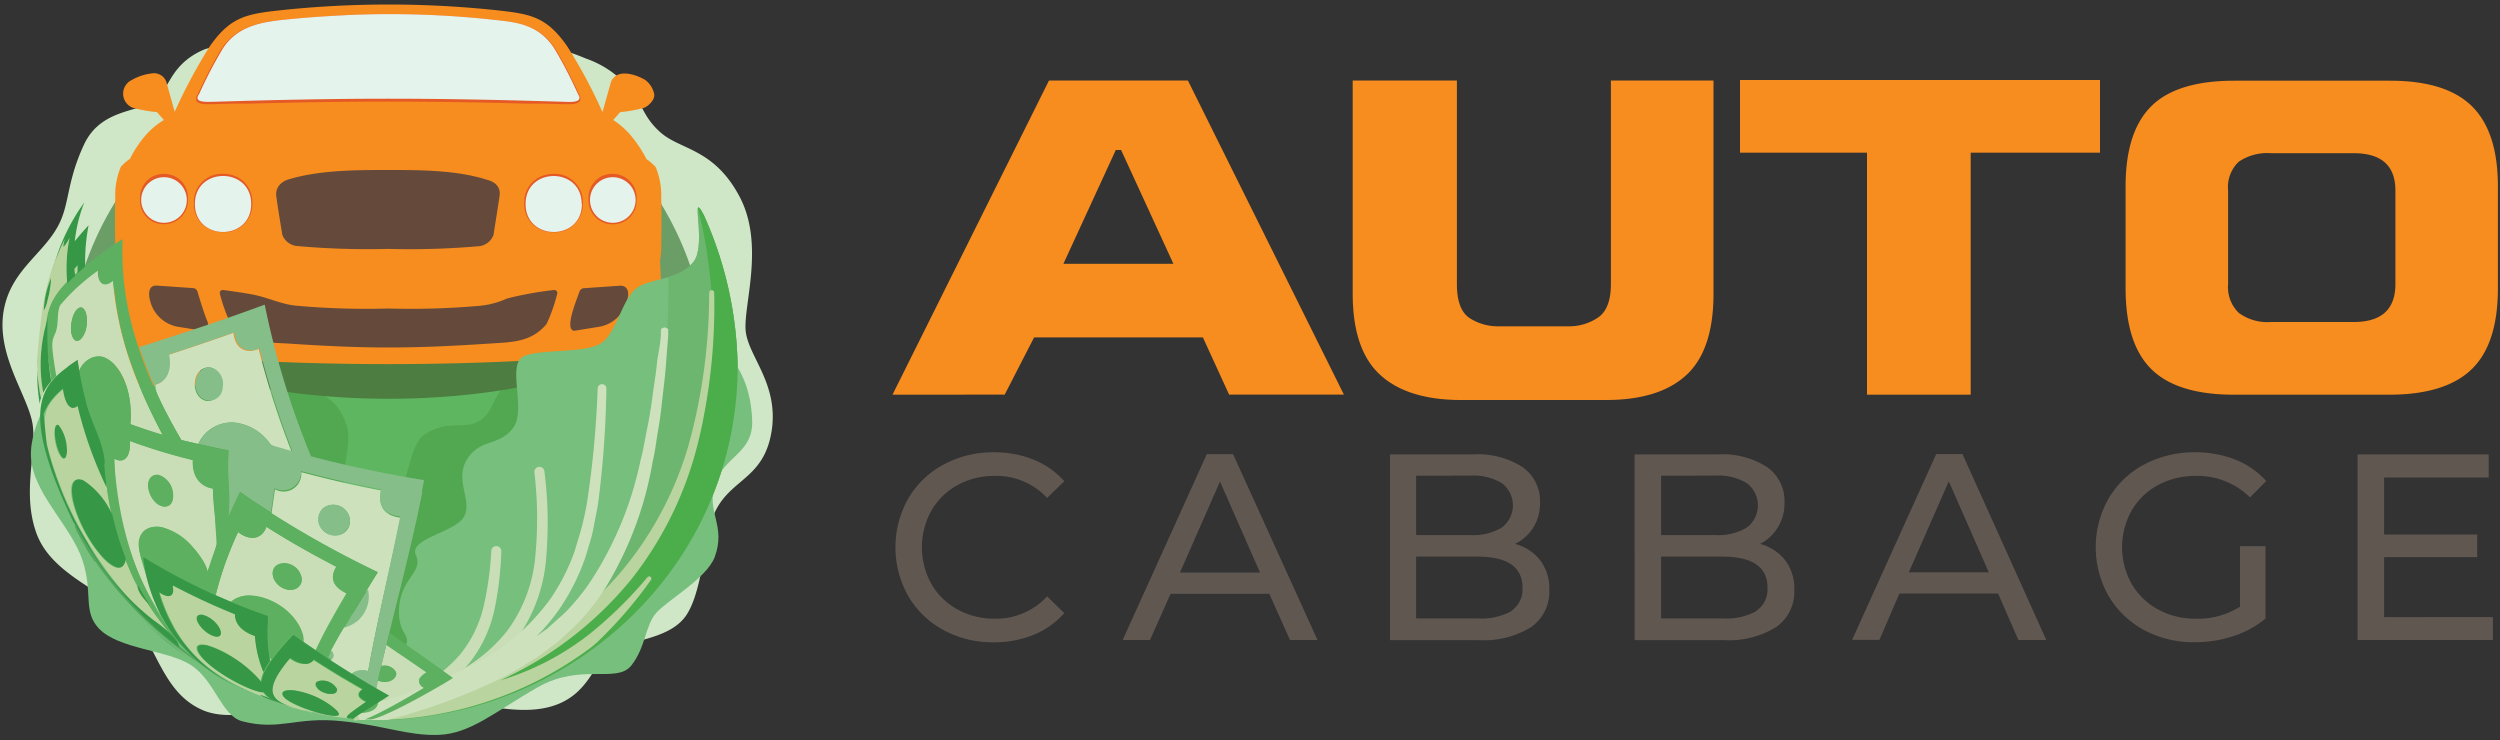 <svg xmlns="http://www.w3.org/2000/svg" width="250" height="74" viewBox="0 0 250 74"><rect x="0" y="0" width="250" height="74" fill="#333333" stroke="none"/><defs><style>.cls-1{fill:#cfe7c7;}.cls-2{fill:#76bf7d;}.cls-3{fill:#6b9e66;}.cls-4{fill:#5fb660;}.cls-5{fill:#51a850;}.cls-6{fill:#4d7d41;}.cls-7{fill:#f78d1e;}.cls-8{fill:#e45925;}.cls-9{fill:#654a3b;}.cls-10{fill:#e5f3ed;}.cls-11{fill:#6db66f;}.cls-12{fill:#4cad4b;}.cls-13{fill:#c9deb7;}.cls-14{fill:#bad4a0;}.cls-15{fill:#cde1bc;}.cls-16{fill:#86be8a;}.cls-17{fill:#5db05f;}.cls-18{fill:#54a55d;}.cls-19{fill:#369846;}.cls-20{fill:#615751;}.cls-21{fill:none;}</style></defs><title>250x74Autocabbage_logo-wb_2</title><g id="Layer_2_copy" data-name="Layer 2 copy"><path class="cls-1" d="M74.56,33c-.19-2.61,1.92-8.61-.62-13.37S68.1,15,66.12,13.3,64.17,10,62.85,8.72a10,10,0,0,0-4.27-2.87A22.42,22.42,0,0,0,49.3,4.08c-2.91,0-25.63-.58-29,.92s-3.4,4.07-4.81,5.08c-1.59,1.14-5.42.79-7.09,4.38S6.95,20.16,6,22.21c-1.46,3.14-4.94,4.7-5.64,8.91s2.11,8,2.81,10.85-1.06,7,.45,11.29,7,5.88,9.55,8.63,3.08,7.35,7.05,9.1,10.2-1.58,13.47-1.53c2.35,0,7.89,1.6,11.55,1,2.45-.41,6.47,1.26,10.06.13s4.13-4.36,5.57-5.41c1.64-1.19,6-1.09,7.74-3.63s1.87-8.49,3-10.58c1.66-3.19,4.92-3.17,5.59-8.12C77.79,38.21,74.75,35.56,74.56,33Z"/><path class="cls-2" d="M43.81,73.49c3.26-.1,5.68-2.33,10-4.78s7.87-.31,9.33-2.17,1.36-4,2.51-5.28,5-3.42,5.82-5.55c1.16-3.17-.83-4.44,0-7.24s3.83-3.1,3.75-6.35c-.22-8.32-7.38-9.72-8.33-11-1.08-1.42-57.33,4.69-59.58,6.06C5.42,38.33,2.58,43,3.17,46.38s4,6.39,5.08,9.65,0,5.06,1.63,6.81c2,2.11,6.89,2.14,9.25,3.69s3,5,5.06,5.59c3.81,1,5.44-.5,10,0C38.39,72.54,40.82,73.59,43.81,73.49Z"/><circle class="cls-3" cx="38.76" cy="37" r="32"/><path class="cls-4" d="M69.26,41.4c0,16.84-15.75,30.5-30.5,30.5C23,71.9,8.26,58.24,8.26,41.4a30.5,30.5,0,1,1,61,0Z"/><path class="cls-5" d="M62,32.62c-2-.29-2.49,4.85-4.7,5.74s-3.42-1.92-5.68-.76-2.08,3.5-3.64,4.47-3-.19-5.49,1.34c-1.6,1-1.59,5-3.25,7.47S31.86,64.37,38.16,66.6C50.57,71,64,32.9,62,32.62Z"/><path class="cls-5" d="M18.48,28.88c1.73.18,1.69,4.71,3.34,5.91s.21,2.27,1.84,3.69,3.22.85,6,.68,4.2,1,5,3.37S33.13,48.8,35.4,50c3.33,1.75,1.22,4.57-4.42,5.58C2.9,60.62,16.75,28.71,18.48,28.88Z"/><path class="cls-6" d="M59.39,36.78c-14,4.78-31.92,3.48-41.63-.17.92-12.66,7.8-6.64,21.9-8.15C52.12,27.13,55.17,29.56,59.39,36.78Z"/><path class="cls-7" d="M66,26.12l.12-.93s.07-4,0-5.35a7.22,7.22,0,0,0-.56-3.14,5.46,5.46,0,0,0-.91-.79,12.69,12.69,0,0,0-1.44-2.21A8.08,8.08,0,0,0,61.32,12l.7-.79a14.19,14.19,0,0,0,2.37-.42c.42-.16,1.23-.86,1-1.51A2.36,2.36,0,0,0,64.53,8c-1-.6-2.89-1.18-3.44.21l-.84,3a51.18,51.18,0,0,0-3.49-6.52c-2-2.91-3.58-3.26-6.59-3.61a102.11,102.11,0,0,0-22.62,0c-3,.35-4.59.7-6.59,3.58a52.88,52.88,0,0,0-3.49,6.52l-.84-3a1.31,1.31,0,0,0-1.23-.86A5.19,5.19,0,0,0,13.18,8a1.51,1.51,0,0,0,.14,2.79,14.19,14.19,0,0,0,2.37.42l.7.79a7.62,7.62,0,0,0-1.93,1.65A11.24,11.24,0,0,0,13,15.88a5.46,5.46,0,0,0-.91.79,7.22,7.22,0,0,0-.56,3.14c-.07,1.37,0,5.35,0,5.35a.74.74,0,0,0,0,.16v0c-.1,2-.18,4-.22,6,0,1.69-.66,6.9,1.64,7.21h6.66A.53.53,0,0,0,20,38c0-.44,0-2.23,0-2.23h0a276.2,276.2,0,0,0,37.61,0c0,.67-.33,2.36.35,2.75h6.66c1.56-.21,1.51-2.42,1.63-4.59C66.3,32.22,66.11,27.92,66,26.12Z"/><path class="cls-8" d="M58,10.08c-.16.28-.62.34-1.11.34h-.45l-2.16-.06-1.7,0c-5.27-.14-9.64-.2-13.76-.2s-8.5.06-13.76.2l-1.7,0-2.15.06h-.11c-.61,0-1.26,0-1.45-.33a.61.61,0,0,1,.12-.64,44,44,0,0,1,2.34-4.51C23.6,2.64,26,2.21,28.14,2s4.15-.37,6.75-.5A95.71,95.71,0,0,1,49.57,2c2.18.24,4.42.48,6,2.94a44.91,44.91,0,0,1,2.35,4.53A.59.59,0,0,1,58,10.08ZM17.63,17.71a2.52,2.52,0,0,0-2.48,0A2.41,2.41,0,0,0,14,19.9a2.36,2.36,0,0,0,2.4,2.52h0A2.39,2.39,0,0,0,18.8,19.9,2.4,2.4,0,0,0,17.63,17.71Zm6.69.4a2.83,2.83,0,0,1,.92,2.19,2.81,2.81,0,0,1-2.94,2.92,3,3,0,0,1-2-.73,2.82,2.82,0,0,1-.92-2.19,2.81,2.81,0,0,1,2.94-2.92A3,3,0,0,1,24.33,18.11Zm39.34,1.8a2.36,2.36,0,0,1-2.4,2.52h0a2.39,2.39,0,0,1-2.41-2.52A2.4,2.4,0,0,1,60,17.71a2.51,2.51,0,0,1,2.48,0A2.41,2.41,0,0,1,63.67,19.9Zm-5.38.4a2.81,2.81,0,0,1-2.94,2.92,3,3,0,0,1-2-.73,2.82,2.82,0,0,1-.92-2.19,2.83,2.83,0,0,1,.92-2.19,3,3,0,0,1,2-.73A2.81,2.81,0,0,1,58.29,20.3Z"/><path class="cls-9" d="M28.89,17.93C32,17,35.62,17,38.83,17s6.85,0,9.94,1c0,0,1.37.28,1.19,1.56-.14,1-.61,3.93-.61,3.93a1.74,1.74,0,0,1-1.56,1.14,80,80,0,0,1-9,.26,79.18,79.18,0,0,1-9-.28,1.74,1.74,0,0,1-1.56-1.14s-.49-2.93-.61-3.93C27.54,18.24,28.89,17.93,28.89,17.93ZM20.28,33.08,18,32.71a3.5,3.5,0,0,1-2.67-1.8c-.33-.61-.9-2.42.37-2.35l3.61.25a.49.49,0,0,1,.44.35c.2.68.68,2.26,1,3C21.05,33.08,20.28,33.08,20.28,33.08Zm34.35-.65c-1.55,1.85-3.59,1.79-5.9,1.94-3.28.22-6.58.38-9.88.38s-6.44-.16-9.66-.37c-2.34-.16-4.58,0-6.12-2a16.1,16.1,0,0,1-1.08-3,.3.3,0,0,1,.33-.38c.95.13,1.89.26,2.83.43,1.54.27,2.93,1,4.48,1.14a78,78,0,0,0,9.22.28,78,78,0,0,0,9.22-.28,8.43,8.43,0,0,0,2.63-.72,35.31,35.31,0,0,1,4.69-.85.3.3,0,0,1,.33.38A16.11,16.11,0,0,1,54.64,32.43Zm7.94-1.93a3.48,3.48,0,0,1-2.86,2.21l-2.28.37c-1-.09.13-2.85.53-3.94a.49.49,0,0,1,.43-.32L62,28.57S63.36,28.43,62.57,30.5Z"/><path class="cls-10" d="M21.25,10.18c-.48,0-2,.13-1.34-.77a44.31,44.31,0,0,1,2.35-4.52c1.37-2.16,3.59-2.64,5.9-2.89s4.49-.39,6.74-.5A95,95,0,0,1,49.56,2c2.15.23,4.36.47,5.9,2.89A44.31,44.31,0,0,1,57.8,9.41c.62.9-.86.79-1.34.77l-3.85-.11c-4.59-.12-9.17-.2-13.76-.2s-9.17.08-13.76.2ZM14.12,20a2.28,2.28,0,1,0,4.56,0A2.28,2.28,0,1,0,14.12,20Zm11,.4c0,3.73-5.63,3.73-5.63,0S25.12,16.66,25.12,20.4ZM59,20a2.28,2.28,0,1,0,4.56,0A2.28,2.28,0,1,0,59,20Zm-.81.4c0,3.73-5.63,3.73-5.63,0S58.17,16.67,58.17,20.4Z"/><path class="cls-2" d="M73.76,36.57a38.07,38.07,0,0,0-3.35-15c-1.5-2.91.27,2.69-1,4.53s-4.08,1.69-5.58,2.59-2.06,4.2-3.49,5.46-6.05.69-7.91,1.45.29,5.37-1.14,7.22-3.22,1-4.56,3.07.53,4.16-.32,5.76-5.58,2.18-4.82,3.87-1.51,2.32-1.68,5.27,1.47,2.47.46,4.24.08,3.71-1.43,4.64-7.76,2.55-.59,2.36C57.83,71.47,73.76,56.14,73.76,36.57Z"/><path class="cls-11" d="M73.76,36.57a38.07,38.07,0,0,0-3.35-15c-1.5-2.91.27,2.69-1,4.53a4.54,4.54,0,0,1-2.56,1.6,100.31,100.31,0,0,1-1.15,15.65,60.29,60.29,0,0,1-4.06,13.46,15.94,15.94,0,0,1-5,6.23,64.69,64.69,0,0,1-12.19,6.94c-2.14.87-3.8,1.48-5,2C58.4,70.91,73.76,55.79,73.76,36.57Z"/><path class="cls-12" d="M73.76,36.57a38.07,38.07,0,0,0-3.35-15c-.39-.75-.55-.93-.62-.76a47.16,47.16,0,0,1,.56,20.86c-.32,2.63-2.42,9.25-4.61,12.17s-4.85,6.55-7,8.23a72.81,72.81,0,0,1-9.33,5.52C47.33,68.59,40,71.07,37.8,72h.53C57.83,71.47,73.76,56.14,73.76,36.57Z"/><path class="cls-13" d="M13,42.41c.47.17,1.46.53,2.85,1h0l.43.13C13.21,37.71,11.75,33.24,11.28,28c-1,.92-1.51.09-1.49-.76,0-.08,0-.18,0-.26l-.56.44A18.53,18.53,0,0,0,6,30.55c-.32.9-.09,1.89-.47,2.77s-.44,1,.1,4.29A14.51,14.51,0,0,1,7.76,36q.07.54.15,1.09c1.28-2.48,3.68-1.68,4.75,1.58A9.41,9.41,0,0,1,13,42.41ZM8.58,33C8.43,33.51,8,34.29,7.52,34c-.85-.65-.29-3.11.51-3.27C8.58,30.67,8.88,31.85,8.58,33Z"/><path class="cls-13" d="M10.4,45.81h0l-.08,0,.1.24v-.21Z"/><path class="cls-13" d="M21.32,49.57c0-.22,0-.52,0-.74,0,0-2.19-.2-2-2.85A57,57,0,0,1,13,44.1v.27c0,1.41-.65,2-1.56,1.51A29.67,29.67,0,0,0,16,61.39s-2.21-5.65-2.14-7.07,1.38-1.92,2.6-1.51a7.5,7.5,0,0,1,4.29,4.28,12.57,12.57,0,0,0,.9-2.64C21.79,52.81,21.36,51.2,21.32,49.57Zm-5.08,1.05c-1.25-.31-1.92-2.44-1-3,.76-.48,2.05.58,2,2C17.33,49.78,17.27,50.81,16.24,50.62Z"/><path class="cls-13" d="M54.44,47.13a.5.5,0,0,0-1,.11h0a39.42,39.42,0,0,1,.1,8.28A14.72,14.72,0,0,1,50.78,63a15.4,15.4,0,0,1-4.27,3.77c.17-.19.35-.36.5-.56a13.11,13.11,0,0,0,2.46-5.35,33.22,33.22,0,0,0,.66-5.72.5.5,0,0,0-1-.06,32.22,32.22,0,0,1-.76,5.52A11.92,11.92,0,0,1,46,65.46a12.84,12.84,0,0,1-3.12,2.63.68.68,0,0,0-.64-.2,1.77,1.77,0,0,0-.36.16c0-.23.24-.51.75-.82l-4-2.75q-.26,1.06-.52,2.12a1.29,1.29,0,0,1,1.49.62c.18.59-.8,1.27-1.83.81l-.18.82,1.22.7-1,.64a1,1,0,0,1,0,.15q1.12-.36,2.2-.79a.21.21,0,0,0,0,.19.65.65,0,0,0,.43.19,27.14,27.14,0,0,1-4,2h-.19l.07.07h1.19A45.43,45.43,0,0,0,45,69.17a18.33,18.33,0,0,0,6.75-5.4,15.9,15.9,0,0,0,2.88-8.13A40.44,40.44,0,0,0,54.44,47.13Z"/><path class="cls-13" d="M36.08,71.33a1.8,1.8,0,0,0-.73.47l0,0,.9.07a.67.67,0,0,1-.17-.26A.72.72,0,0,1,36.08,71.33Z"/><path class="cls-13" d="M37.81,70.33l-1.18.37h0a.72.72,0,0,0-.16.09l-.08,0a.75.75,0,0,0-.27.48l.13,0C36.46,71.29,37.63,71.21,37.81,70.33Z"/><path class="cls-13" d="M27,65.83l0,.25.14-.19h0L27,65.83Z"/><path class="cls-13" d="M33.64,56.68c-2.59-1.35-4.6-2.5-7-4l-.08.21c-.52,1.07-1.63,1.19-2.75.31a35.08,35.08,0,0,0-2.24,6.32l1.52.65c2-1.78,7,.49,7.24,4l1.23.84c.47-1,1.11-2.31,2.86-5.3l.24-.41C32.85,58.51,33.24,57.32,33.64,56.68ZM28.92,59c-1.5-.18-2.14-1.85-1.24-2.46a1.75,1.75,0,0,1,2.5,1.39C30.18,58,30.16,59,28.92,59Z"/><path class="cls-14" d="M63.19,57.86A35.82,35.82,0,0,0,69.8,44.27a58.11,58.11,0,0,0,1.62-15,.25.25,0,0,0-.5,0A57.43,57.43,0,0,1,69,44a34.75,34.75,0,0,1-6.74,13A34.81,34.81,0,0,1,50.65,66a53.15,53.15,0,0,1-11.13,3.86l-2.35.09-.61.25,0,0c-.48-.23-1.17-.69-.35-1.25-1.87-1.06-3.06-1.78-4.88-2.95l-.08.1c-.51.5-1.4.39-2.33-.28-3.37,4-1.57,4.56,2.23,5.41h0a2.89,2.89,0,0,1,.51.1l.59.12c.69.13.83.15,1.37.23l1.11.15-.07,0,0,0c0-.11.12-.25.67-.66a1.46,1.46,0,0,0,0,.54,1.49,1.49,0,0,0,.09.36L36,72h1.26a36.34,36.34,0,0,0,21.9-7.3c.2-.17.41-.34.6-.52A42.62,42.62,0,0,0,65.09,58a.22.22,0,0,0-.34-.28A41.87,41.87,0,0,1,59,63.37a27.21,27.21,0,0,1-6.82,3.92c-.69.27-1.39.52-2.1.74l1.26-.63A36.25,36.25,0,0,0,63.19,57.86Zm-31.5,10.3a1.67,1.67,0,0,1,2,.71c.06.2,0,.56-.68.53C31.91,69.28,31.22,68.49,31.68,68.16Zm1.86,3.39-.37,0c-3-.44-5.53-1.84-4.82-2.38s3.91.46,5.26,1.85C34.18,71.56,33.72,71.55,33.55,71.54Zm-29-39C5.22,30,5.22,30,6.45,28.65l.28-.3a15.19,15.19,0,0,1,.22-4.53l-.14.25c-.34.56-.38.57-.51.6,0-.13,0-.21.15-.79A23,23,0,0,0,4.23,31c-.18,1.35-.39,3.15-.48,4.51v.08a18,18,0,0,0,.35,4.23c.07-.2.24-.35.24-.58,0-.75-.22-1.48-.25-2.22A16.28,16.28,0,0,1,4.53,32.59Zm.58-4.76A7.46,7.46,0,0,1,4.76,30a3.23,3.23,0,0,1-.38,1.06.14.14,0,0,1,0-.06A9.68,9.68,0,0,1,5.11,27.82Zm2.35-.22q0-.33-.07-.66a2.55,2.55,0,0,0,.36-.43q0,.41,0,.83l0,0Zm2.61,28C7.8,53,6.07,48,7.82,47.95c.22,0,1.43.12,3.33,3.47-.09-.39-.26-1.21-.42-2.29a2,2,0,0,0,0-.33c-1-2.75-2.22-5.39-2.93-8.23-.66.6-1.24-.08-1.46-1.68l-.35.32c-1.54,1.53-2.66,2.64.38,10.27a37.77,37.77,0,0,0,8.75,12.65l0-.13c.28,0,.68.26,1.74,1.24-3.12-4.3-3.12-4.3-4.35-7.38C12.36,57.41,11.18,56.84,10.07,55.58ZM6.21,45.83c-.77-.72-1-3.28-.52-3.29s.86,1.34.93,2.34C6.65,45.4,6.57,46.08,6.21,45.83ZM31.62,71.28l.63.12.17,0Zm-.45-.1.45.1-.35-.07Zm-4.23-1.33a2,2,0,0,1-.66-.66c-1.82,0-7.23-3.48-6.57-4.57.42-.69,3.93.71,6.37,3.54a3.25,3.25,0,0,1,.29-1,11.21,11.21,0,0,1-.8-3.09c0-.15,0-.35-.05-.51-.73-.25-2-.87-2-2.18a65.71,65.71,0,0,1-6.22-2.89l0,.19c.17.94-.39,1.15-1.37.5,2,6.53,6,8.7,10,10.36l1.71.62a9.66,9.66,0,0,1-1.7-.7A3.42,3.42,0,0,1,26.94,69.85ZM19.8,61.54c.5-.31,1.77.5,2.15,1.36,0,.09.38.91-.49.74C20.4,63.39,19.22,61.89,19.8,61.54Zm8.11,8.76h0l-.24-.08Z"/><path class="cls-15" d="M66.82,33.19l0,.42-.07.84-.13,1.68c-.07,1.12-.21,2.24-.34,3.36s-.24,2.24-.44,3.36-.31,2.24-.58,3.34A35.25,35.25,0,0,1,60.4,59a21.85,21.85,0,0,1-2.11,2.76A11.33,11.33,0,0,1,57.07,63L55.8,64.17c-.94.68-1.82,1.44-2.81,2a31.18,31.18,0,0,1-3,1.71A59.9,59.9,0,0,1,38.73,72l-.8,0h0l-.68,0H36a1,1,0,0,1-.15-.31,1,1,0,0,1,.72-1.21h0l2.33-.59a52,52,0,0,0,7.91-3.15,21.86,21.86,0,0,0,8.22-6.84,20.33,20.33,0,0,0,2.44-4.8c.25-.87.54-1.73.76-2.62s.42-1.78.54-2.69a98.21,98.21,0,0,0,1-11,.44.44,0,0,1,.87,0,99.07,99.07,0,0,1-.78,11.17c-.11.93-.34,1.85-.5,2.78s-.49,1.83-.74,2.75a21.59,21.59,0,0,1-2.5,5.15,19.38,19.38,0,0,1-2.48,3c.35-.25.69-.51,1.05-.75l1.21-1.09a10.18,10.18,0,0,0,1.16-1.13,20.29,20.29,0,0,0,2-2.54,35,35,0,0,0,5-12.14c.3-1.07.45-2.18.68-3.27s.39-2.2.54-3.31.34-2.21.44-3.33L66,34.39l.09-.84,0-.42c.06-.14-.14-.29.39-.39C67,32.92,66.78,33,66.82,33.19ZM22.2,38.79c.23-1.39-.94-2.49-2-1.86s-1,2.85.45,3.17a1.45,1.45,0,0,0,1.53-1.31m6.71,6.32c-1.74-.5-1.74-.5-2.09-1a5,5,0,0,0-3.31-1.85,3.66,3.66,0,0,0-3.66,2.13L18.13,44c-2.43-4.18-2.61-5.12-2.68-5.51,1.14-.24,1.71-1.47,1.38-3,2.48-.82,4.08-1.35,6.09-2.06l.42-.15c.24,2,1.67,2,2.52,1.6a85.44,85.44,0,0,0,3.31,10.31l-.25-.07M35,52.19a1.67,1.67,0,0,0-2.73-1.33,1.6,1.6,0,0,0,1.19,2.67A1.41,1.41,0,0,0,35,52.19M39.8,53c-1,4.72-2.14,9.39-3,14.14a1.81,1.81,0,0,0-1.64.26c-.77-.47-1.36-.85-2.11-1.33a.71.71,0,0,0,0-.95c.69-1.3,1.26-2.25,1.26-2.25.39-.44,1-.43,1.44-.82a3.1,3.1,0,0,0,.93-2.82c0-.06-.08-.15,0-.21.36-.6.73-1.19,1.1-1.78a105.26,105.26,0,0,1-10.63-5.87c.11-.85.21-1.51.35-2.44a1.77,1.77,0,0,0,2.63-1.44l0-.27c3,.78,4.91,1.23,8,1.83-.46,2,.79,2.57,1.92,2.72L39.8,53"/><path class="cls-16" d="M27.1,44.57l.06,0a5.12,5.12,0,0,0-3.65-2.31,3.69,3.69,0,0,0-3.66,2.13c1.11.26,1.81.41,3,.64a66.71,66.71,0,0,0,0,6.68c.41-.9.69-1.51,1.18-2.51.63.44,1.08.75,1.72,1.18.26-2,.56-3.85,1-6l.42.13m-4.9-5.78a1.7,1.7,0,0,0-1.23-2c-1.31-.1-2,1.74-1.1,2.85a1.32,1.32,0,0,0,2.33-.82m8.61,6.85.24.06a82.58,82.58,0,0,1-4.65-15.21l-.83.31c-3.63,1.32-6.59,2.31-11.72,3.94a42.06,42.06,0,0,0,1.74,4.39l-.13-.65c1.14-.24,1.71-1.47,1.38-3,2.75-.91,4.21-1.4,6.51-2.21.24,2,1.67,2,2.52,1.6a84.77,84.77,0,0,0,3.31,10.31l1.65.45m2.44,19.83a.94.94,0,0,0-.17-.38l0,0-.34.67.35.23a.63.63,0,0,0,.18-.56m3.52-5.66a3.34,3.34,0,0,0-.09-.83l-.08.13c-.93,1.51-1.6,2.6-2.25,3.72a3.22,3.22,0,0,0,2.42-3M35,52.19a1.69,1.69,0,0,0-1.77-1.72,1.47,1.47,0,0,0-.8,2.67,1.52,1.52,0,0,0,2.56-1m7.2-3,.22-1.13a115.44,115.44,0,0,1-15.77-3.65l-.14.77c-.41,2.27-.59,3.53-.82,5.19l1.42.93c.11-.85.21-1.51.35-2.44a1.79,1.79,0,0,0,2.65-1.7c3,.78,4.91,1.23,8,1.83-.46,2,.79,2.57,1.92,2.72C39,56.87,37.73,62,36.82,67.1a1.82,1.82,0,0,0-1.59.21,11.29,11.29,0,0,0,2.41,1.53c1.43-6.57,3.28-13,4.59-19.62"/><path class="cls-17" d="M37.85,70.25s0-.05,0-.07l-.07,0L36,71.3c1.28,0,1.77-.55,1.8-1m1.82-2.81c.06-.43-.43-.88-1.24-.87l-.27,0q-.17.71-.34,1.43c.91.41,1.78-.06,1.85-.58m4.59,1,1.09-.67c-2.1-1.54-4.24-3-6.36-4.54l0,.16c-.15.63-.15.63-.27,1.07l4,2.75c-1.22.77-.71,1.31-.29,1.55-4.67,2.8-5.91,3.15-5.92,3.15l.48,0h.18c1.25-.23,4.57-2,7.14-3.51M7.31,33.82c-.52-.86,0-3.28.91-3,.53.27.54,1.45.35,2.16C8.32,33.89,7.7,34.48,7.31,33.82Zm13.4,23.52c-.22.78-.33,1.33-.39,1.62a54.47,54.47,0,0,1-6-3.23c0,.35.09.6.15.95-1-2.07-.82-4.16,1.51-4a5.81,5.81,0,0,1,3.09,1.79s1.87,2,1.64,2.85Zm-5.24-7.21c-.92-1-.87-2.73.34-2.66a2.12,2.12,0,0,1,1.51,2.11h0C17.32,50.81,16.23,51,15.47,50.13ZM30.35,63.74a3.8,3.8,0,0,1,0,.48l-1.11-.79a24.27,24.27,0,0,0-2.09,2.44L27,65.83a17.83,17.83,0,0,1-.2-4.23c-1.42-.51-2.31-.85-3.65-1.4a2.54,2.54,0,0,1,2-.63C28.17,59.85,30.12,62.17,30.35,63.74Zm7.42-6.55-.14.23c-2.68,4.35-3.9,6.33-4.92,8.38l-1.11-.73c.81-1.72,1.48-2.94,3.09-5.71-.79-.36-2-1.19-1.06-2.68-2.74-1.44-4.43-2.4-7-4-.51,1.4-1.81,1.32-2.83.52a35.24,35.24,0,0,0-2.24,6.32L20.32,59a28.72,28.72,0,0,1,1.39-4.58l0,.08c-.22-1.87-.22-3.77-.44-5.64-.22,0-2.1-.34-2-2.84A57,57,0,0,1,13,44.1c.08,1.87-.77,2.23-1.59,1.76C12,56.36,16.15,62.37,18.59,65c-3.73-3.52-8-9.89-8.22-20.56,0,.45,0,.9,0,1.35h-.05a38.43,38.43,0,0,1-2.4-8.73,2.18,2.18,0,0,1,2.33-1.39c1.86.62,3.07,3.52,2.81,6.74,1,.38,2.13.74,3.28,1.08-3.12-5.78-4.58-10.25-5-15.45l-.15.13c-.48.39-1.44.61-1.33-1.15A19.6,19.6,0,0,0,6,30.55c-.35.89-.09,1.89-.47,2.77s-.44,1,.1,4.29c-.23.23-.29.28-.49.5-1.09-7.33-1.26-8.45,6.61-13.87l.51-.34C12,30.31,13.79,36.5,18.13,44c1.45.38,3,.73,4.69,1.06,0,.26,0,.61,0,.87-.07,1.94.29,3.87,0,5.81v0c.31-.7.65-1.43,1-2.22l.16-.32A98.33,98.33,0,0,0,37.77,57.2Zm-9.84,1.37c-.89-.69-1-2.13.42-2.26a1.8,1.8,0,0,1,1.83,1.6C30.19,59,28.91,59.34,27.93,58.57Z"/><path class="cls-18" d="M18.65,65.64a58.94,58.94,0,0,1-4.9-4.13c.81.76,1.89,1.78,2.73,2.5s2.23,1.69,3.22,2.36l-.17-.11c-.25-.17-.51-.35-.88-.62m1.28.62c-5.78-4.77-5.78-4.77-7.16-6.32a37.49,37.49,0,0,1-5.29-7.68v0c0,.56,0,.56,1.08,2.47l-.08-.14a10.54,10.54,0,0,0,1,1.57l0-.08A38.36,38.36,0,0,0,21,67c-.19-.13-.58-.41-1-.79"/><path class="cls-19" d="M8.44,26.73l-.69.61q0-.41,0-.83a2.56,2.56,0,0,1-.36.43,13.82,13.82,0,0,1,0-2.7s.53-.7,1.47-1.71a19,19,0,0,0-.34,4.09l-.1.09M5.08,38.18a5.35,5.35,0,0,0-.75,1.1,15.39,15.39,0,0,1,.45-7.47l0-.05a29.16,29.16,0,0,0,.34,6.35l-.06.07M4.76,30a3.23,3.23,0,0,1-.38,1.06,9.08,9.08,0,0,1,.73-3.27l0,0A9.14,9.14,0,0,1,4.76,30m-.69,9.89a3.35,3.35,0,0,0-.1.49,17.91,17.91,0,0,1-.23-2.25V36.94l0-1.39A17.49,17.49,0,0,0,3.95,39c0,.25.13.59.15.84a.24.24,0,0,1,0,.07M7.37,27.7c-.31.3-.54.54-.64.65a15.19,15.19,0,0,1,.22-4.53c-.34.59-.47.77-.61.86h0c0-.08-.05-.17.15-.79a19.45,19.45,0,0,0-1.16,2.8l-.18.59.58-1.83A20.11,20.11,0,0,1,8,20.86l.44-.64a14.89,14.89,0,0,0-.92,7.38l-.1.09m6.38,30.91,0-.06,0,0c-.17.32.37,1.22,1.12,1.9-.14-.23-.58-.91-1.08-1.85m-2.53-6.9a7.77,7.77,0,0,0-3-3.67c-1.55-.56-1.35,1.82-.21,4.31,1.48,3.22,3.8,5.38,4.36,4a.81.81,0,0,0,0-.79,29.66,29.66,0,0,1-1.18-3.89m-4.6-6.83a4,4,0,0,0-.82-2.31c-.49-.25-.48,1.16-.1,2.31.24.73.61,1.25.82.88a1.65,1.65,0,0,0,.1-.88m3.81,1.5c-.15-2.15-1.36-4-1.86-6A38.47,38.47,0,0,1,7.76,36l-.31.21c-3,2.09-5.92,4.06,0,16.22v-.15A38.19,38.19,0,0,0,17.9,64.75c0-.27,0-.77-1.9-2.25a25.39,25.39,0,0,1-7.33-8.37,34.09,34.09,0,0,1-4-9.66l-.31-3.07a6,6,0,0,1,1.93-2.52c.22,1.61.8,2.28,1.46,1.68a40.19,40.19,0,0,0,2.93,8.23c-.06-.45-.17-1.28-.25-2.42M24.18,68.83a16,16,0,0,1-9.85-13l0-.12A63.84,63.84,0,0,0,26.79,61.6c0,.18,0,.41,0,.59A15.72,15.72,0,0,0,27,66.08a7.37,7.37,0,0,0-.66,1.13,11.55,11.55,0,0,1-.85-3.6c-.73-.25-2-.87-2-2.18a65.76,65.76,0,0,1-6.22-2.89l0,.19c.17.8-.25,1.25-1.37.5A14.56,14.56,0,0,0,24.18,68.83Zm2.78,1a4.31,4.31,0,0,0,.83.39A8,8,0,0,1,26,69.51h.09a9.16,9.16,0,0,1,.9.34Zm-2.78-1,.12.06-.09,0ZM22,62.9a1,1,0,0,1,.09.49c-.1.59-1.28.17-2-.72-.52-.64-.58-1.27.16-1.19A2.76,2.76,0,0,1,22,62.9Zm9.83,6c-.34-.33-.39-.82.39-.84a1.67,1.67,0,0,1,1.47.83.48.48,0,0,1,0,.12C33.69,69.58,32.42,69.5,31.78,68.88Zm.48,2.52-.64-.12-.25-.05c-.47-.1-.69-.15-1.36-.33l1.16.28h.06Zm6.61-1.86-.14.09c-3.28,2.06-3.28,2.06-3.38,2.21h0c-.46,0-.57-.06-1.15-.13l.53.07a.21.21,0,0,1-.1-.07c0-.16.18-.34,1.54-1.29l.41-.28c-.48-.23-1.17-.69-.35-1.25-1.87-1.06-3.06-1.78-4.88-2.95a1,1,0,0,1-1,.41,2.69,2.69,0,0,1-1.36-.58c-3,3.52-1.75,4.33.44,5l-.21-.06c-1.39-.42-2.5-.82-2.92-1.56l0,.08c-1.07,0-5.2-2.07-6.38-3.82-.18-.26-.66-1.11.69-.9a12,12,0,0,1,5.16,3.3c.33.36.33.36.32.53,0-1,.87-2.36,2.87-4.54l.32-.34A104,104,0,0,0,38.87,69.54ZM33.62,71a.93.93,0,0,1,.27.41c.07.69-4.55-.72-5.44-1.65-.08-.08-.72-.8.78-.74A8.08,8.08,0,0,1,33.62,71Zm-1.36.42.37.07-1-.19.78.15Zm.37.07,1,.16Zm-3.25-.74.63.17-.4-.1Zm4.64,1-.4-.05Zm0,0,.19,0Z"/><path class="cls-7" d="M89.25,39.47,104.9,8.05h13.89l15.6,31.41H122.91l-2.62-5.72H103.41l-2.94,5.72Zm17.09-13.09h11L112.11,15h-.53ZM146.11,40q-5.34,0-8.09-2.51t-2.75-8.12V8.05h10.42V28.41q0,2.51,1.23,3.37a5.2,5.2,0,0,0,3,.85h6.89a5.15,5.15,0,0,0,3-.88q1.28-.88,1.28-3.34V8.05h10.26V29.37q0,5.61-2.7,8.12T160.59,40Zm40.59-.53V15.27H174V8h36v7.27H197.07v24.2Zm36.7,0q-5.66,0-8.25-2.54t-2.59-8.09V18.63q0-5.45,2.56-8t8.28-2.56H239q5.61,0,8.2,2.56t2.59,8v10.2q0,5.56-2.62,8.09T239,39.47Zm3.69-7.27h8.28q4.17,0,4.17-3.79V19.06q0-3.74-4.17-3.74h-8.28a5.07,5.07,0,0,0-3.21.85,3.49,3.49,0,0,0-1.07,2.89v9.35a3.58,3.58,0,0,0,1.07,2.88A4.84,4.84,0,0,0,227.09,32.2Z"/><path class="cls-20" d="M94.34,63a9.08,9.08,0,0,1-3.52-3.4,9.94,9.94,0,0,1,0-9.74,9.06,9.06,0,0,1,3.53-3.4,10.33,10.33,0,0,1,5-1.23,10.53,10.53,0,0,1,4,.73,8.15,8.15,0,0,1,3.08,2.16l-1.72,1.67a6.92,6.92,0,0,0-5.23-2.2,7.57,7.57,0,0,0-3.74.93,6.74,6.74,0,0,0-2.61,2.56,7.54,7.54,0,0,0,0,7.3,6.74,6.74,0,0,0,2.61,2.56,7.57,7.57,0,0,0,3.74.93,6.93,6.93,0,0,0,5.23-2.23l1.72,1.67a8.26,8.26,0,0,1-3.09,2.18,10.45,10.45,0,0,1-4,.74A10.25,10.25,0,0,1,94.34,63Zm32.59-3.62h-9.87L115,64h-2.73l8.41-18.58h2.63L131.75,64H129ZM126,57.25l-4-9.1-4,9.1ZM154,56a4.68,4.68,0,0,1,.93,3,4.29,4.29,0,0,1-1.82,3.71,9,9,0,0,1-5.29,1.3H139V45.44h8.33a8.22,8.22,0,0,1,4.92,1.27A4.13,4.13,0,0,1,154,50.25a4.59,4.59,0,0,1-.68,2.52,4.41,4.41,0,0,1-1.82,1.62A4.76,4.76,0,0,1,154,56Zm-12.39-8.43v5.94h5.44a5.52,5.52,0,0,0,3.14-.76,2.78,2.78,0,0,0,0-4.43,5.52,5.52,0,0,0-3.14-.76Zm9.5,13.53a2.59,2.59,0,0,0,1.14-2.34q0-3.1-4.54-3.1h-6.1v6.18h6.1A6.29,6.29,0,0,0,151.12,61.13ZM178.5,56a4.68,4.68,0,0,1,.93,3,4.29,4.29,0,0,1-1.82,3.71,9,9,0,0,1-5.29,1.3h-8.86V45.44h8.33a8.22,8.22,0,0,1,4.92,1.27,4.13,4.13,0,0,1,1.74,3.53,4.59,4.59,0,0,1-.68,2.52A4.41,4.41,0,0,1,176,54.39,4.76,4.76,0,0,1,178.5,56Zm-12.39-8.43v5.94h5.44a5.52,5.52,0,0,0,3.14-.76,2.78,2.78,0,0,0,0-4.43,5.52,5.52,0,0,0-3.14-.76Zm9.5,13.53a2.59,2.59,0,0,0,1.14-2.34q0-3.1-4.54-3.1h-6.1v6.18h6.1A6.29,6.29,0,0,0,175.61,61.13Zm24.2-1.75h-9.87l-2,4.64h-2.73l8.41-18.58h2.63L204.63,64h-2.79Zm-.93-2.12-4-9.1-4,9.1ZM224,54.62h2.55v7.24a9.9,9.9,0,0,1-3.21,1.75,12,12,0,0,1-3.82.61A10.38,10.38,0,0,1,214.4,63a9.15,9.15,0,0,1-3.54-3.4,9.88,9.88,0,0,1,0-9.75,9,9,0,0,1,3.56-3.4,10.61,10.61,0,0,1,5.11-1.22,10.78,10.78,0,0,1,4,.73,8.26,8.26,0,0,1,3.09,2.14L225,49.74a7.48,7.48,0,0,0-5.39-2.15,7.85,7.85,0,0,0-3.81.92,6.71,6.71,0,0,0-2.64,2.55,7.5,7.5,0,0,0,0,7.32,6.8,6.8,0,0,0,2.64,2.56,7.7,7.7,0,0,0,3.78.93A7.87,7.87,0,0,0,224,60.67Zm25.29,7.09V64H235.76V45.44h13.11v2.31H238.41v5.7h9.31v2.26h-9.31v6Z"/></g><g id="Layer_2_copy_2" data-name="Layer 2 copy 2"><rect class="cls-21" width="250" height="74"/></g></svg>